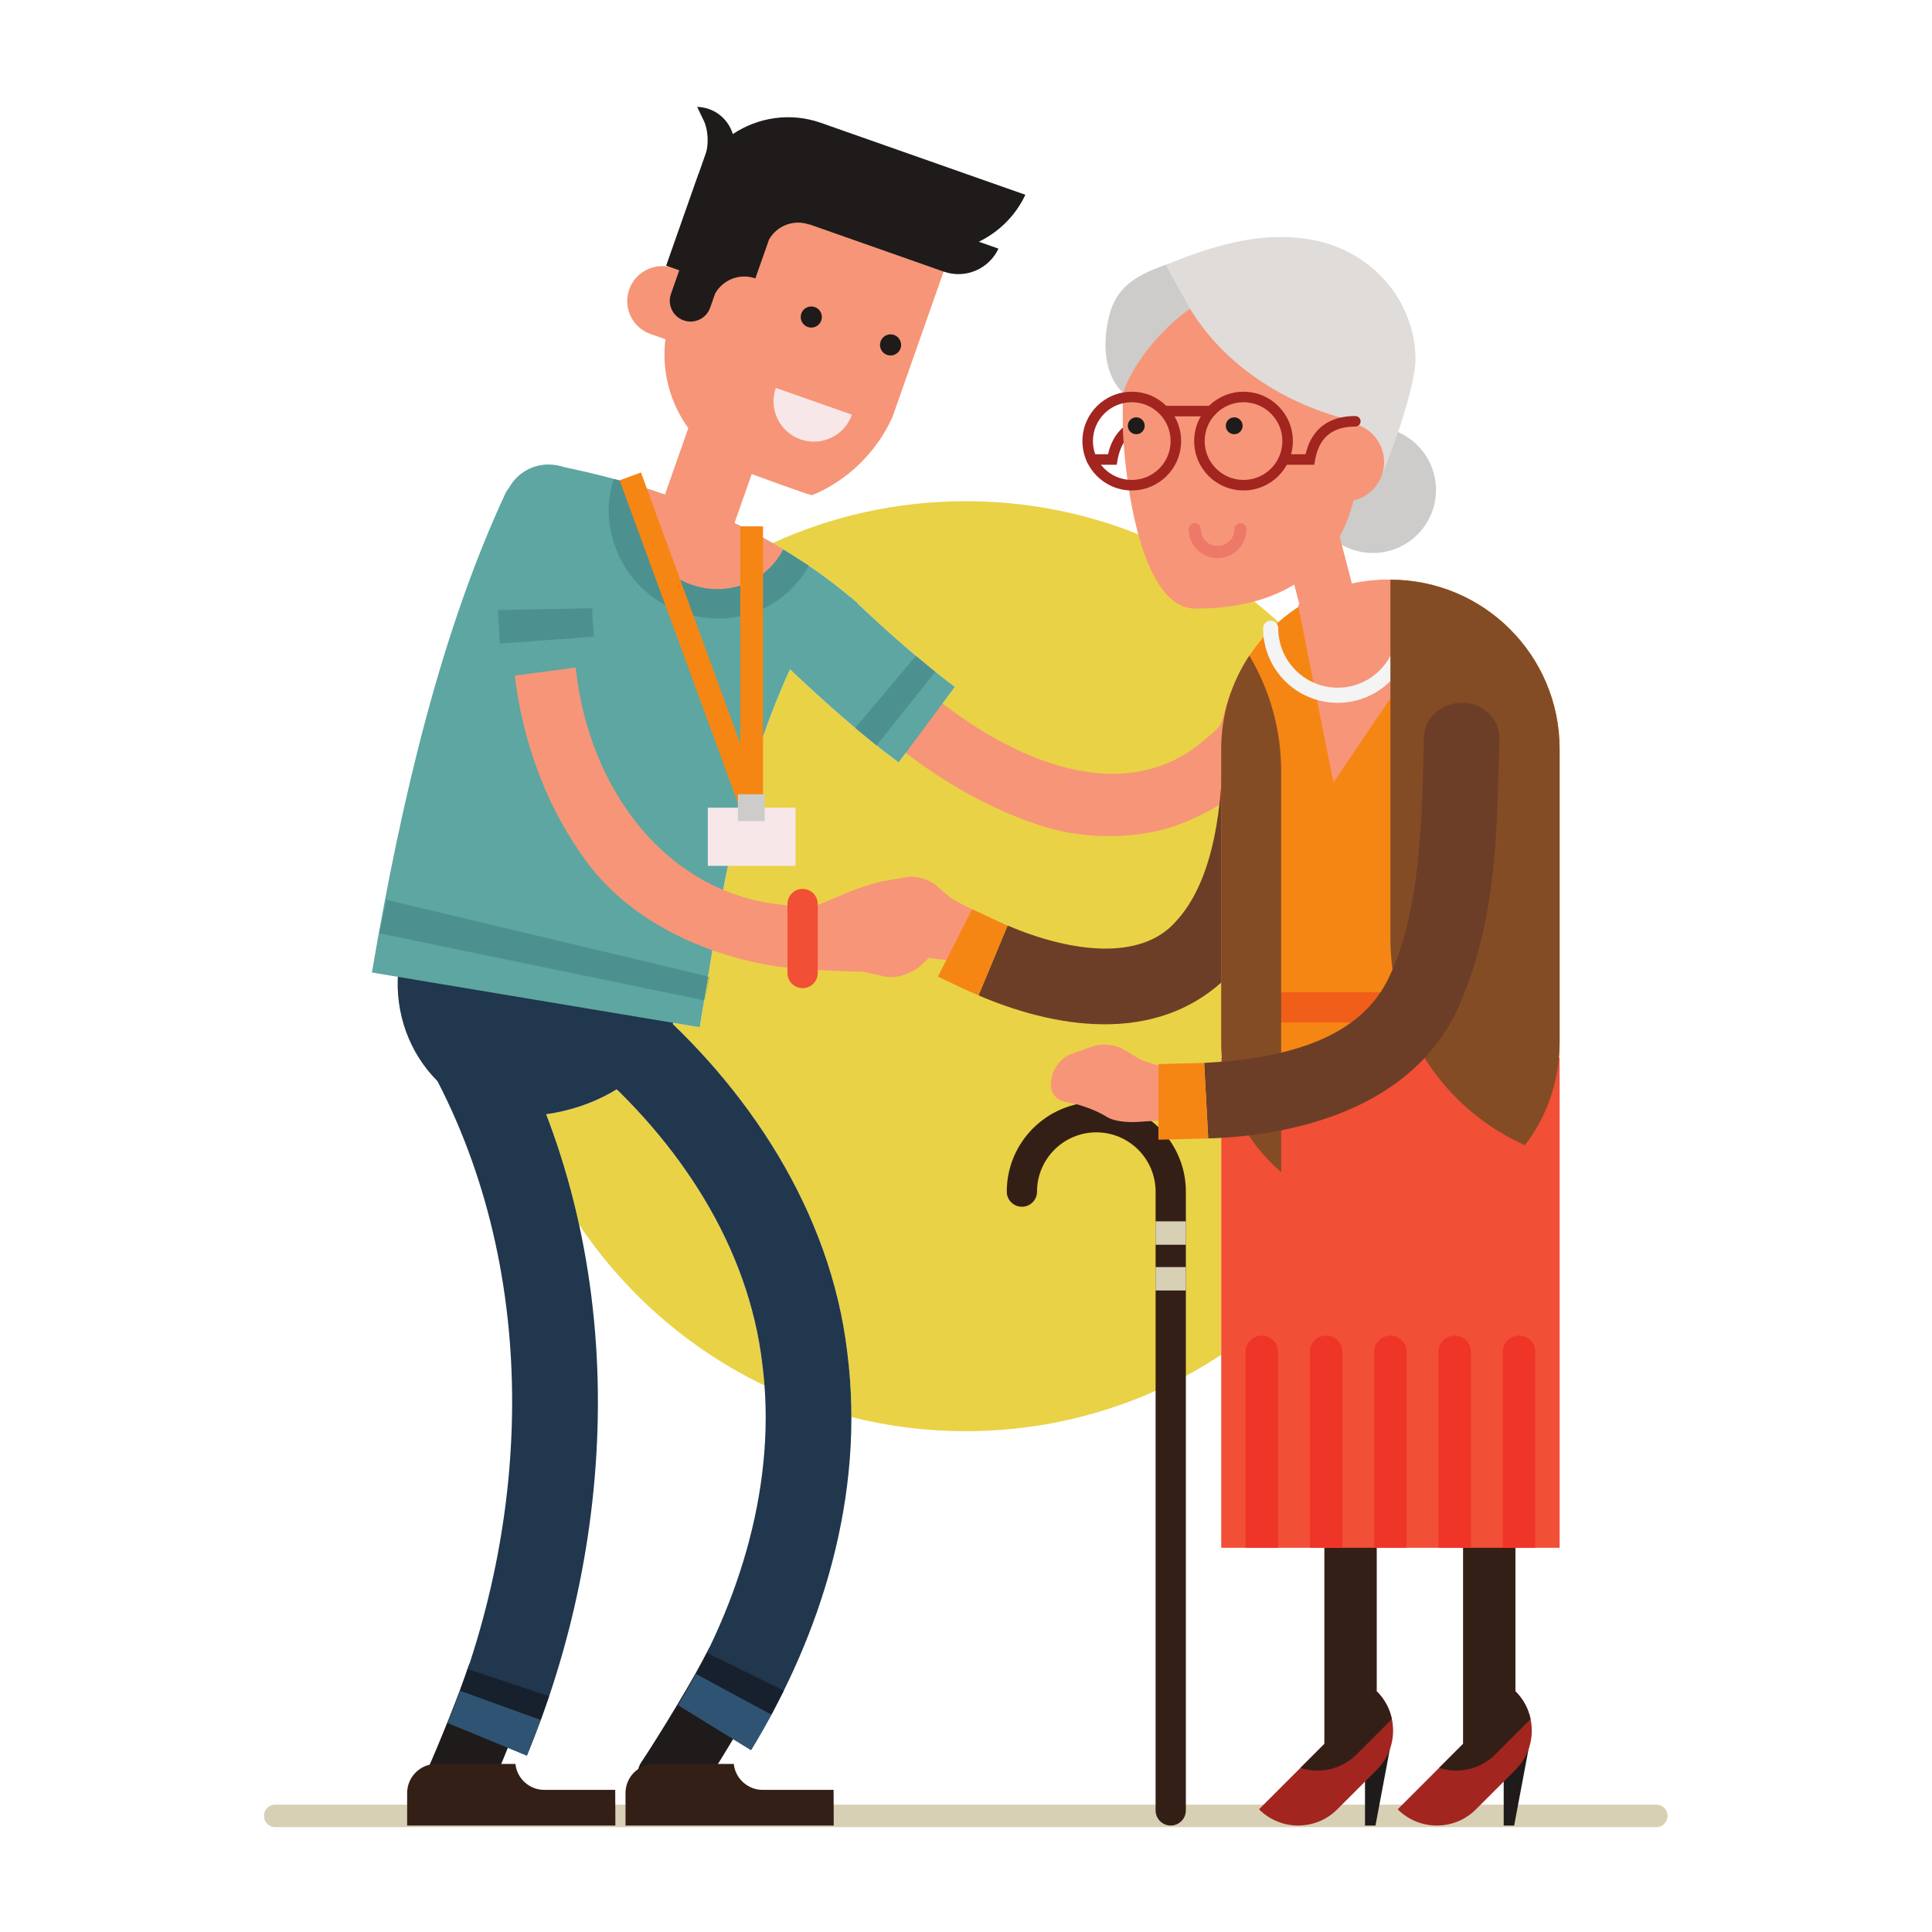 <?xml version="1.0" encoding="UTF-8" standalone="no"?>
<svg
   xmlns="http://www.w3.org/2000/svg"
   viewBox="0 0 566.933 566.933"
   height="566.933"
   width="566.933"
   xml:space="preserve"
   id="svg2"
   version="1.1"><defs
     id="defs6" /><g
     transform="matrix(1.333,0,0,-1.333,0,566.933)"
     id="g10"><g
       transform="scale(0.1)"
       id="g12"><path
         id="path14"
         style="fill:#f0f6f2;fill-opacity:0;fill-rule:nonzero;stroke:none"
         d="M 0,0 H 4251.97 V 4251.97 H 0 Z" /><path
         id="path16"
         style="fill:#d8d0b5;fill-opacity:1;fill-rule:nonzero;stroke:none"
         d="m 3670.99,255.59 c 0,-13.692 -11.1,-24.77 -24.79,-24.77 H 605.758 c -13.692,0 -24.781,11.078 -24.781,24.77 0,13.691 11.089,24.781 24.781,24.781 H 3646.2 c 13.69,0 24.79,-11.09 24.79,-24.781" /><path
         id="path18"
         style="fill:#e9d246;fill-opacity:1;fill-rule:nonzero;stroke:none"
         d="m 2125.99,1102.49 c -86.88,0 -171.2,10.81 -251.75,31.19 -0.05,46.75 -2.92,93.81 -8.88,140.95 -33.09,283.44 -188.08,535.69 -384.48,724.28 0.32,0.86 0.63,1.69 0.94,2.55 l 58.51,-9.77 c 3.3,19.61 6.55,39.34 9.79,59.23 l 1.29,-0.27 11.18,51.89 -3.93,0.93 c 34.97,214.99 74.5,444.31 180.42,676.27 0.14,-0.14 0.29,-0.28 0.43,-0.42 59.25,-55.89 120.34,-111.35 185.97,-163.91 l 4.07,-3.35 0.05,0.06 c 15.91,-12.67 32.1,-25.18 48.58,-37.47 l 123.86,166.28 c -15.43,11.49 -30.73,23.34 -45.93,35.5 l -39.77,32.72 -0.01,-0.02 c -43.74,36.86 -86.71,75.98 -129.36,116.13 0.09,0.18 0.17,0.35 0.25,0.52 -57.37,49.7 -119.75,93.48 -186.52,131.68 129.53,59.25 273.54,92.25 425.29,92.25 265.04,0 506.57,-100.74 688.36,-266 -77.26,-68.24 -125.98,-168.05 -125.98,-279.26 V 1957.2 c 0,-11 0.47,-21.87 1.41,-32.62 h -1.41 v -653.91 c -161.4,-106.32 -354.66,-168.18 -562.38,-168.18 m -443.04,100.58 c -165.69,79.69 -306.67,202.69 -408.17,354.31 -18.01,82.45 -42.05,163.61 -72.45,242.79 58.25,8.36 111.06,27.6 155.33,54.98 170.28,-166.42 293.42,-374.71 320.38,-604.29 2.07,-15.89 3.7,-31.82 4.91,-47.79" /><path
         id="path20"
         style="fill:#f79578;fill-opacity:1;fill-rule:nonzero;stroke:none"
         d="m 2702.47,2709.89 c -17.7,-54.07 -4.99,-47.08 -44.52,-80.27 -177.91,-161.09 -429.8,-53.93 -614.89,100.48 l -84.25,-107.42 c 1.58,3.38 136.61,-125.35 338.56,-189.13 100.67,-31.66 221.07,-26.42 305.28,7.18 83.89,33.71 133.67,76.35 146.96,87.49 54.47,46.18 0.56,-0.35 0.19,-0.09 3.69,-2.51 94.43,88.99 104.44,98.1 l 36.51,24.99 c 19.42,13.1 31.99,44.59 30.3,67.49 l -7.65,57.71 c -3.36,22.65 -25.47,49.63 -48.66,60.77 l -13.71,6.72 c -23.17,11.13 -48.81,6.38 -57.16,-10.85 l -7.71,-15.84 c -9.16,-16.62 -29.46,-39.95 -45.75,-49.96 l -6.44,-3.88 c -16.01,-10.06 -25.74,-35.53 -31.5,-53.49" /><path
         id="path22"
         style="fill:#5da6a1;fill-opacity:1;fill-rule:nonzero;stroke:none"
         d="m 2102.04,2740.93 c -75.64,56.36 -148.35,121.33 -220.15,189.13 -32.6,30.8 -91.34,23.27 -131.26,-17.86 -39.82,-41.02 -45.27,-100.62 -11.12,-132.88 74.81,-70.57 152.56,-140.46 238.67,-204.67 l 123.86,166.28" /><path
         id="path24"
         style="fill:#b3ba3f;fill-opacity:1;fill-rule:nonzero;stroke:none"
         d="m 1929.55,2612.06 -4.07,3.35 c 1.37,-1.09 2.74,-2.19 4.12,-3.29 l -0.05,-0.06 m 126.56,164.37 c -13.33,10.67 -26.59,21.59 -39.78,32.7 l 0.01,0.02 39.77,-32.72" /><path
         id="path26"
         style="fill:#4c918f;fill-opacity:1;fill-rule:nonzero;stroke:none"
         d="m 1929.6,2612.12 c -1.38,1.1 -2.75,2.2 -4.12,3.29 l -42.82,35.23 133.67,158.49 c 13.19,-11.11 26.45,-22.03 39.78,-32.7 l 2.79,-2.29 -129.3,-162.02" /><path
         id="path28"
         style="fill:#1e1b1a;fill-opacity:1;fill-rule:nonzero;stroke:none"
         d="m 1691.92,563.84 c -31.52,-65.07 -120.04,-210.731 -160.65,-271.078 -19.58,-29.293 -63.53,-33.25 -94.24,-7.684 -31.3,24.613 -42.66,62.723 -25.51,88.363 36.15,53.688 121.72,194.059 150.28,253.008 l 130.12,-62.609" /><path
         id="path30"
         style="fill:#20374d;fill-opacity:1;fill-rule:nonzero;stroke:none"
         d="m 1492.49,499.359 c 138.76,226.661 218.92,495.309 185.55,751.501 -30.24,257.5 -181.49,488.22 -384.5,663.11 -31.37,26.7 -30.59,81.65 1.7,122.62 32.27,40.96 87.33,49.65 122.88,19.27 225.47,-193.22 410.7,-468.2 447.24,-781.23 39.39,-311.65 -55.99,-618.579 -212.02,-874.169 l -160.85,98.898" /><path
         id="path32"
         style="fill:#738a95;fill-opacity:1;fill-rule:nonzero;stroke:none"
         d="m 1698.14,478.34 -0.03,0.019 c 0.3,0.563 0.62,1.161 0.93,1.719 l -0.9,-1.738" /><path
         id="path34"
         style="fill:#171515;fill-opacity:1;fill-rule:nonzero;stroke:none"
         d="m 1531.96,567.941 -0.05,0.028 24.13,46.851 0.11,-0.058 c -7.77,-15.75 -15.84,-31.371 -24.19,-46.821" /><path
         id="path36"
         style="fill:#17212d;fill-opacity:1;fill-rule:nonzero;stroke:none"
         d="m 1698.11,478.359 -166.15,89.582 c 8.35,15.45 16.42,31.071 24.19,46.821 l 169.28,-83.383 -26.39,-51.301 c -0.31,-0.558 -0.63,-1.156 -0.93,-1.719" /><path
         id="path38"
         style="fill:#f2f7f6;fill-opacity:1;fill-rule:nonzero;stroke:none"
         d="m 1653.34,400.461 -39.43,24.238 v 0 l 39.43,-24.238 c 15.55,25.469 30.49,51.449 44.77,77.898 l 0.03,-0.019 c -14.1,-26.391 -29.16,-52.289 -44.8,-77.879" /><path
         id="path40"
         style="fill:#2e3743;fill-opacity:1;fill-rule:nonzero;stroke:none"
         d="m 1613.91,424.699 -121.42,74.66 121.42,-74.66 v 0 m -121.42,74.66 39.42,68.61 0.05,-0.028 c -12.55,-23.242 -25.72,-46.113 -39.47,-68.582" /><path
         id="path42"
         style="fill:#2f5373;fill-opacity:1;fill-rule:nonzero;stroke:none"
         d="m 1653.34,400.461 -39.43,24.238 -121.42,74.66 c 13.75,22.469 26.92,45.34 39.47,68.582 l 166.15,-89.582 c -14.28,-26.449 -29.22,-52.429 -44.77,-77.898" /><path
         id="path44"
         style="fill:#1e1b1a;fill-opacity:1;fill-rule:nonzero;stroke:none"
         d="m 1170.49,545.93 c -20.9,-64.532 -71.06,-188.379 -99.01,-250.828 -13.49,-30.192 -55.12,-40.321 -90.027,-20.864 -35.226,18.563 -53.676,53.203 -41.605,80.203 25.293,56.547 73.922,176.219 93.352,236.168 l 137.29,-44.679" /><path
         id="path46"
         style="fill:#20374d;fill-opacity:1;fill-rule:nonzero;stroke:none"
         d="m 985.324,460.18 c 194.866,472.679 201.356,1033.18 -55.976,1474.24 -19.789,33.35 -0.125,83.27 43.777,111.42 43.905,28.14 97.885,19.99 120.445,-18.2 290.1,-499.15 279.92,-1123.902 66.36,-1639.331 L 985.324,460.18" /><path
         id="path48"
         style="fill:#171515;fill-opacity:1;fill-rule:nonzero;stroke:none"
         d="m 1012.83,530.891 -0.17,0.058 16.65,47.832 0.3,-0.101 c -5.39,-16.008 -10.98,-31.942 -16.78,-47.789" /><path
         id="path50"
         style="fill:#17212d;fill-opacity:1;fill-rule:nonzero;stroke:none"
         d="m 1190.16,466.578 -177.33,64.313 c 5.8,15.847 11.39,31.781 16.78,47.789 l 178.85,-59.551 -18.3,-52.551" /><path
         id="path52"
         style="fill:#2e3743;fill-opacity:1;fill-rule:nonzero;stroke:none"
         d="M 1117.96,405.578 985.324,460.18 1117.96,405.578 v 0 m -132.636,54.602 27.336,70.769 0.17,-0.058 c -8.71,-23.77 -17.873,-47.34 -27.506,-70.711" /><path
         id="path54"
         style="fill:#2f5373;fill-opacity:1;fill-rule:nonzero;stroke:none"
         d="m 1159.93,388.309 -41.97,17.269 -132.636,54.602 c 9.633,23.371 18.796,46.941 27.506,70.711 l 177.33,-64.313 -30.23,-78.269 v 0" /><path
         id="path56"
         style="fill:#341f17;fill-opacity:1;fill-rule:nonzero;stroke:none"
         d="m 1441.04,369.91 h 174.29 c 3.5,-32.082 30.67,-57.051 63.69,-57.051 H 1835 c 0.21,-2.308 0.35,-78.507 0.35,-78.507 h -458.36 v 71.519 c 0,35.379 28.68,64.039 64.05,64.039" /><path
         id="path58"
         style="fill:#341f17;fill-opacity:1;fill-rule:nonzero;stroke:none"
         d="m 960.32,369.91 h 174.29 c 3.52,-32.082 30.68,-57.051 63.7,-57.051 h 155.98 c 0.21,-2.308 0.35,-78.507 0.35,-78.507 H 896.289 v 71.519 c 0,35.379 28.672,64.039 64.031,64.039" /><path
         id="path60"
         style="fill:#20374d;fill-opacity:1;fill-rule:nonzero;stroke:none"
         d="m 1156.35,1795.93 c -170.19,-7.9 -313.166,161.67 -274.639,355.45 l 14.441,68.83 605.998,-133.99 -10.76,-50.86 c -26.88,-131.28 -162.23,-232.11 -335.04,-239.43" /><path
         id="path62"
         style="fill:#5da6a1;fill-opacity:1;fill-rule:nonzero;stroke:none"
         d="m 1113.83,3169.53 c 12.54,26.86 95.26,33.06 107.45,59.27 23.37,-4.54 46.79,-9.51 70.23,-14.97 94.79,-22.08 189.73,-52.06 282.48,-92.74 115.64,-50.7 220.92,-115.35 313.23,-195.31 -16.28,-34.49 -32.33,-68.56 -48.07,-102.24 -9.07,-19.42 -88.35,-18.33 -97.19,-37.52 -126.88,-274.81 -159.84,-546.06 -201.63,-794.33 l -721.658,120.53 c 66.941,392.68 154.629,756.18 295.158,1057.31" /><path
         id="path64"
         style="fill:#b3ba3f;fill-opacity:1;fill-rule:nonzero;stroke:none"
         d="m 1551.41,2050.65 -1.29,0.27 c 2.83,17.41 5.67,34.94 8.54,52.55 l 3.93,-0.93 -11.18,-51.89" /><path
         id="path66"
         style="fill:#4c918f;fill-opacity:1;fill-rule:nonzero;stroke:none"
         d="m 1550.12,2050.92 -715.296,147.6 16.035,73.75 707.801,-168.8 c -2.87,-17.61 -5.71,-35.14 -8.54,-52.55" /><path
         id="path68"
         style="fill:#f79578;fill-opacity:1;fill-rule:nonzero;stroke:none"
         d="m 1573.91,3121.13 c -52.32,22.95 -105.4,42.32 -158.72,58.99 -27.9,-75.85 8.46,-169.78 90.39,-207.56 81.56,-37.67 176.71,-9.42 218.67,70.87 -47.89,28.8 -97.97,54.73 -150.34,77.7" /><path
         id="path70"
         style="fill:#4c918f;fill-opacity:1;fill-rule:nonzero;stroke:none"
         d="m 1581.8,2891.56 c -34.55,0.01 -69.8,7.46 -103.33,22.68 -111.82,50.74 -162.97,180.19 -127.11,284.53 l 63.83,-18.65 c -25.91,-70.44 3.61,-156.49 73.59,-198.67 5.37,-3.24 10.99,-6.23 16.84,-8.92 24.04,-11.1 49.25,-16.47 73.94,-16.47 59.07,0.01 115.1,30.75 144.69,87.37 l 56.18,-35.75 c -42.54,-76.18 -118.7,-116.12 -198.63,-116.12" /><path
         id="path72"
         style="fill:#c68768;fill-opacity:1;fill-rule:nonzero;stroke:none"
         d="m 1488.78,2981.45 c -69.98,42.18 -99.5,128.23 -73.59,198.67 v 0 c -25.91,-70.43 3.63,-156.46 73.59,-198.67" /><path
         id="path74"
         style="fill:#f79578;fill-opacity:1;fill-rule:nonzero;stroke:none"
         d="m 1849.8,2281.37 c -63.23,-25.3 -44.87,-25.32 -108.32,-21.8 -288.04,17.61 -466.79,286.27 -477.46,571.23 L 1128,2818.82 c 1.37,3.36 3.02,-229.51 145.24,-436.8 143.18,-222.57 430.04,-257.58 460.34,-258.69 80.66,-6.3 0.09,-0.22 0.09,-0.2 0.33,-2.6 148.26,-10.31 163.57,-8.79 l 49.89,-10.77 c 26.6,-6.88 62.76,8.36 81.57,25.39 l 45.45,44.96 c 17.69,17.79 25.11,52.35 17.5,77.01 l -4.42,14.66 c -7.61,24.65 -31.59,40.42 -53.59,34.94 l -20.26,-4.99 c -22.13,-4.71 -20.04,9.06 -42,15.48 l -8.63,2.25 c -21.73,5.78 -91.81,-22.46 -112.95,-31.9" /><path
         id="path76"
         style="fill:#5da6a1;fill-opacity:1;fill-rule:nonzero;stroke:none"
         d="m 1313.11,2789.59 c -13.52,107.03 -11.05,218.62 1.61,329.7 7.29,50.02 -32.61,99.05 -88.9,109.47 -56.3,10.41 -108.77,-27.46 -116.93,-84.63 -14.28,-125 -17.66,-252.71 -1.35,-381.67 l 205.57,27.13" /><path
         id="path78"
         style="fill:#4c918f;fill-opacity:1;fill-rule:nonzero;stroke:none"
         d="m 1307.06,2851.53 c -0.46,6.67 -0.88,13.36 -1.23,20.06 0.51,-6.67 1.01,-13.35 1.34,-20.05 l -0.11,-0.01 m -208.27,8.77 c -1.24,16.63 -2.5,33.27 -2.44,49.75 l 0.62,0.01 c 0.32,-16.55 0.92,-33.14 1.82,-49.76" /><path
         id="path80"
         style="fill:#4c918f;fill-opacity:1;fill-rule:nonzero;stroke:none"
         d="m 1100.39,2836.36 c -0.43,7.97 -1.01,15.95 -1.6,23.94 -0.9,16.62 -1.5,33.21 -1.82,49.76 l 206.68,4.09 c -0.1,-14.35 1.08,-28.45 2.18,-42.56 0.35,-6.7 0.77,-13.39 1.23,-20.06 l -206.67,-15.17" /><path
         id="path82"
         style="fill:#f79578;fill-opacity:1;fill-rule:nonzero;stroke:none"
         d="m 1895.24,2271.82 c 6.87,19.28 29.02,37.92 49.16,41.45 l 50.68,8.94 c 20.14,3.54 49.32,-4.38 64.86,-17.71 l 30.07,-25.72 c 15.51,-13.31 116.58,-58.57 116.58,-58.57 l -40.83,-88.12 c 0,0 -39.02,2.78 -100.06,9.38 -20.34,2.17 -49.94,8.48 -65.51,21.69 l -6.16,5.18 c -15.62,13.17 -44.01,29.91 -63.11,37.21 l -17.51,6.66 c -19.12,7.22 -29.16,28.91 -22.29,48.15 l 4.12,11.46" /><path
         id="path84"
         style="fill:#6d3e27;fill-opacity:1;fill-rule:nonzero;stroke:none"
         d="m 2154.09,2061.87 c 150.29,-64.5 392.2,-121.73 556.41,49.48 140.96,164.42 144.41,356.88 147.77,526.53 -0.52,40.07 -38.31,70.6 -84.19,68.24 -45.93,-2.35 -82.81,-33.29 -82.33,-69.09 1.56,-153.76 -19.01,-321.1 -102.07,-411.1 -76.81,-89.69 -232.32,-69.63 -371.61,-10.32 l -63.98,-153.74" /><path
         id="path86"
         style="fill:#f58614;fill-opacity:1;fill-rule:nonzero;stroke:none"
         d="m 2140.14,2251.47 -75.56,-148.42 c 29.85,-13.73 58.92,-28.45 89.51,-41.18 l 63.98,153.74 c -26.13,10.87 -51.92,24.04 -77.93,35.86" /><path
         id="path88"
         style="fill:#1e1b1a;fill-opacity:1;fill-rule:nonzero;stroke:none"
         d="m 3004.88,234.371 h 23.08 l 36.05,191.848 h -59.13 V 234.371" /><path
         id="path90"
         style="fill:#a22520;fill-opacity:1;fill-rule:nonzero;stroke:none"
         d="m 2771.5,270.109 v 0 c 47.64,-47.66 124.82,-47.66 172.46,0 l 87.05,87.032 c 47.63,47.629 47.63,124.839 0,172.468 l -259.51,-259.5" /><path
         id="path92"
         style="fill:#341f17;fill-opacity:1;fill-rule:nonzero;stroke:none"
         d="m 2986.35,390.93 c -33.5,-33.481 -81.56,-43.34 -123.71,-29.711 l 168.37,168.39 c 17.34,-17.347 28.3,-38.668 33,-61 l -77.66,-77.679" /><path
         id="path94"
         style="fill:#341f17;fill-opacity:1;fill-rule:nonzero;stroke:none"
         d="M 2915.41,1734.69 V 391.621 l 115.35,73.047 V 1734.69 h -115.35" /><path
         id="path96"
         style="fill:#1e1b1a;fill-opacity:1;fill-rule:nonzero;stroke:none"
         d="m 3310.2,234.371 h 23.05 l 36.09,191.848 H 3310.2 V 234.371" /><path
         id="path98"
         style="fill:#a22520;fill-opacity:1;fill-rule:nonzero;stroke:none"
         d="m 3076.82,270.109 v 0 c 47.61,-47.66 124.8,-47.66 172.44,0 l 87.04,87.032 c 47.64,47.629 47.64,124.839 0,172.468 l -259.48,-259.5" /><path
         id="path100"
         style="fill:#341f17;fill-opacity:1;fill-rule:nonzero;stroke:none"
         d="m 3291.67,390.93 c -33.49,-33.481 -81.56,-43.34 -123.74,-29.711 l 168.37,168.39 c 17.35,-17.347 28.3,-38.668 33.04,-61 l -77.67,-77.679" /><path
         id="path102"
         style="fill:#341f17;fill-opacity:1;fill-rule:nonzero;stroke:none"
         d="M 3220.73,1734.69 V 391.621 l 115.32,73.047 V 1734.69 h -115.32" /><path
         id="path104"
         style="fill:#f58614;fill-opacity:1;fill-rule:nonzero;stroke:none"
         d="m 3433.29,1957.2 c 0,-205.66 -166.79,-372.44 -372.47,-372.44 -205.67,0 -372.45,166.78 -372.45,372.44 v 647.25 c 0,205.75 166.78,372.49 372.45,372.49 205.68,0 372.47,-166.74 372.47,-372.49 V 1957.2" /><path
         id="path106"
         style="fill:#f14f36;fill-opacity:1;fill-rule:nonzero;stroke:none"
         d="m 2688.37,845.801 h 744.918 v 1078.78 H 2688.37 Z" /><path
         id="path108"
         style="fill:#a22520;fill-opacity:1;fill-rule:nonzero;stroke:none"
         d="m 2548.68,3337.16 c -20.31,0 -37.34,-3.43 -51.46,-9.42 -21.23,-8.96 -35.48,-23.78 -44.48,-39.3 -9.05,-15.55 -13.22,-31.79 -15.53,-44.91 l 11.39,-2 v 11.56 c -10.97,0 -45.38,0 -45.38,0 -6.38,0 -11.56,-5.17 -11.56,-11.56 0,-6.39 5.18,-11.56 11.56,-11.56 0.02,0 8.6,0 18.58,0 9.97,0 21.32,0 26.8,0 h 9.72 l 1.67,9.57 c 2.69,15.49 8.31,34.37 20.97,48.77 6.35,7.23 14.42,13.51 25.3,18.14 10.88,4.61 24.67,7.57 42.42,7.58 6.39,0 11.57,5.18 11.57,11.56 0,6.39 -5.18,11.57 -11.57,11.57" /><path
         id="path110"
         style="fill:#f05e19;fill-opacity:1;fill-rule:nonzero;stroke:none"
         d="m 2694.96,2002.06 h 731.688 v 66.633 H 2694.96 Z" /><path
         id="path112"
         style="fill:#f79578;fill-opacity:1;fill-rule:nonzero;stroke:none"
         d="m 1654.96,3458.75 c -43.04,15.15 -90.19,-7.48 -105.34,-50.52 l -91.81,-260.87 c -15.14,-43.09 7.49,-90.2 50.54,-105.37 43,-15.11 90.16,7.45 105.32,50.53 l 91.79,260.89 c 15.14,43.01 -7.47,90.2 -50.5,105.34" /><path
         id="path114"
         style="fill:#f79578;fill-opacity:1;fill-rule:nonzero;stroke:none"
         d="m 2083.46,3672.78 -119.15,-338.66 c -35.95,-78.85 -100.98,-140.29 -176.82,-171.27 -9.36,1.24 -138.56,48.72 -140.54,49.42 -143.6,50.55 -219.09,207.95 -168.52,351.61 l 100.73,286.36 504.3,-177.46" /><path
         id="path116"
         style="fill:#f79578;fill-opacity:1;fill-rule:nonzero;stroke:none"
         d="m 1483.24,3662.83 c -40.13,14.12 -84.1,-6.96 -98.16,-46.99 -14.13,-40.11 6.99,-83.98 47.08,-98.1 l 118.06,-41.54 46.73,146.6 -113.71,40.03" /><path
         id="path118"
         style="fill:#1e1b1a;fill-opacity:1;fill-rule:nonzero;stroke:none"
         d="m 2257.21,3824.29 -449.88,158.28 c -67.53,23.76 -138.83,12.3 -194.06,-24.68 -7.67,24.81 -26.34,45.86 -52.67,55.13 -8.57,3 -17.32,4.52 -25.91,4.78 l 14.83,-30.98 c 9.29,-19.37 11.08,-51.76 3.92,-72.04 l -15.41,-43.8 -0.83,-1.57 -70.8,-201.27 28.89,-10.15 -18.25,-51.87 c -8.38,-23.87 4.15,-50.01 28.01,-58.38 23.84,-8.4 49.91,4.17 58.28,28.03 l 10.97,31.19 c 17.22,30.46 54.28,45.22 88.52,33.24 l 30.07,85.47 c 17.22,30.44 54.21,45.15 88.41,33.15 l 0.17,0.47 295.99,-104.14 c 47.64,-16.77 99.53,5.7 120.57,50.56 l -43.21,15.19 c 43.72,21.26 80.53,56.84 102.39,103.39" /><path
         id="path120"
         style="fill:#1e1b1a;fill-opacity:1;fill-rule:nonzero;stroke:none"
         d="m 1952.73,3471.81 c -12.1,4.3 -18.52,17.53 -14.22,29.68 4.25,12.11 17.56,18.48 29.65,14.24 12.16,-4.28 18.51,-17.58 14.25,-29.68 -4.25,-12.15 -17.52,-18.49 -29.68,-14.24" /><path
         id="path122"
         style="fill:#1e1b1a;fill-opacity:1;fill-rule:nonzero;stroke:none"
         d="m 1778.23,3533.23 c -12.11,4.27 -18.49,17.5 -14.25,29.65 4.26,12.11 17.59,18.49 29.68,14.24 12.16,-4.26 18.55,-17.58 14.29,-29.68 -4.31,-12.15 -17.58,-18.49 -29.72,-14.21" /><path
         id="path124"
         style="fill:#f7e7e8;fill-opacity:1;fill-rule:nonzero;stroke:none"
         d="m 1707.82,3399.14 c -16.28,-46.27 8.05,-97.02 54.34,-113.31 46.31,-16.29 97.02,8.05 113.32,54.34 l -167.66,58.97" /><path
         id="path126"
         style="fill:#cdccca;fill-opacity:1;fill-rule:nonzero;stroke:none"
         d="m 2883.49,3174.52 c 0,-76.66 62.13,-138.8 138.83,-138.8 76.66,0 138.8,62.14 138.8,138.8 0,76.67 -62.14,138.84 -138.8,138.84 -76.7,0 -138.83,-62.17 -138.83,-138.84" /><path
         id="path128"
         style="fill:#f79578;fill-opacity:1;fill-rule:nonzero;stroke:none"
         d="m 2820.35,3076.25 60.7,-232.39 c 8.59,-32.97 42.3,-52.72 75.32,-44.13 32.94,8.65 52.72,42.35 44.08,75.33 l -60.66,232.34 -119.44,-31.15" /><path
         id="path130"
         style="fill:#f79578;fill-opacity:1;fill-rule:nonzero;stroke:none"
         d="m 2633.48,3665.95 427.32,-105.71 -69.93,-305.11 c 0,0 25.59,-341.76 -359.47,-341.76 -120.1,0 -153.97,279.97 -159.06,383.68 -2.09,42.77 0.56,171.29 0.56,171.29 0,88.68 160.58,197.61 160.58,197.61" /><path
         id="path132"
         style="fill:#1e1b1a;fill-opacity:1;fill-rule:nonzero;stroke:none"
         d="m 2698.44,3315.73 c 0,-10.22 8.24,-18.55 18.51,-18.55 10.25,0 18.54,8.33 18.54,18.55 0,10.3 -8.29,18.61 -18.54,18.61 -10.27,0 -18.51,-8.31 -18.51,-18.61" /><path
         id="path134"
         style="fill:#1e1b1a;fill-opacity:1;fill-rule:nonzero;stroke:none"
         d="m 2482.79,3315.73 c 0,-10.22 8.25,-18.55 18.58,-18.55 10.23,0 18.52,8.33 18.52,18.55 0,10.3 -8.29,18.61 -18.52,18.61 -10.33,0 -18.58,-8.31 -18.58,-18.61" /><path
         id="path136"
         style="fill:#cdccca;fill-opacity:1;fill-rule:nonzero;stroke:none"
         d="m 2642.85,3587.27 c -65.43,-34.23 -148.65,-127.48 -170.2,-199.5 -45.95,43.63 -45,119.66 -29.34,175.94 15.93,57.06 57.53,82 110.99,102.16 29.71,11.21 60.08,17.48 91.76,19.73 l -3.21,-98.33" /><path
         id="path138"
         style="fill:#e0dcd9;fill-opacity:1;fill-rule:nonzero;stroke:none"
         d="m 2983.58,3325.59 c -155.81,34.98 -300.03,130.04 -372.61,263.39 -14.85,27.27 -30.64,53.43 -44.74,81.11 104.7,42.29 211.99,76.5 326.41,54.2 125.69,-24.52 221.14,-130.08 223.4,-259.81 1.04,-60.57 -53.93,-213.34 -78.48,-267.61 l -53.98,128.72" /><path
         id="path140"
         style="fill:#f79578;fill-opacity:1;fill-rule:nonzero;stroke:none"
         d="m 2960.23,3149.25 c 47.87,0 86.68,38.8 86.68,86.71 0,47.9 -38.81,86.73 -86.68,86.73" /><path
         id="path142"
         style="fill:#a22520;fill-opacity:1;fill-rule:nonzero;stroke:none"
         d="m 2640.37,3282.08 h -11.56 c 0,-60.01 48.61,-108.66 108.62,-108.67 60.03,0.01 108.67,48.65 108.68,108.67 -0.01,60.02 -48.66,108.63 -108.68,108.64 -60,-0.01 -108.62,-48.63 -108.62,-108.64 h 11.56 11.57 c 0,23.66 9.55,44.96 25.03,60.47 15.51,15.49 36.81,25.04 60.46,25.04 23.66,0 44.98,-9.55 60.49,-25.04 15.5,-15.51 25.05,-36.82 25.06,-60.47 -0.01,-23.66 -9.56,-44.97 -25.06,-60.48 -15.52,-15.5 -36.83,-25.05 -60.49,-25.06 -23.65,0.01 -44.95,9.56 -60.45,25.05 -15.49,15.52 -25.04,36.83 -25.04,60.49 h -11.57" /><path
         id="path144"
         style="fill:#a22520;fill-opacity:1;fill-rule:nonzero;stroke:none"
         d="m 2394.38,3282.08 h -11.57 c 0.01,-60.02 48.64,-108.66 108.63,-108.67 60.01,0.01 108.64,48.65 108.65,108.67 -0.01,60.02 -48.64,108.63 -108.65,108.64 -59.99,-0.01 -108.62,-48.62 -108.63,-108.64 h 11.57 11.56 c 0.01,23.65 9.55,44.96 25.05,60.47 15.5,15.49 36.81,25.04 60.45,25.04 23.65,0 44.96,-9.55 60.47,-25.04 15.5,-15.51 25.04,-36.82 25.05,-60.47 -0.01,-23.66 -9.55,-44.97 -25.05,-60.48 -15.51,-15.5 -36.82,-25.05 -60.47,-25.06 -23.64,0.01 -44.94,9.56 -60.45,25.06 -15.5,15.51 -25.04,36.82 -25.05,60.48 h -11.56" /><path
         id="path146"
         style="fill:#a22520;fill-opacity:1;fill-rule:nonzero;stroke:none"
         d="m 2666.33,3359.68 h -99.1 c -6.39,0 -11.57,-5.18 -11.57,-11.57 0,-6.38 5.18,-11.56 11.57,-11.56 h 99.1 c 6.39,0 11.56,5.18 11.56,11.56 0,6.39 -5.17,11.57 -11.56,11.57" /><path
         id="path148"
         style="fill:#a22520;fill-opacity:1;fill-rule:nonzero;stroke:none"
         d="m 2983.58,3337.16 c -20.32,0 -37.35,-3.43 -51.47,-9.42 -21.23,-8.96 -35.48,-23.77 -44.48,-39.3 -9.05,-15.55 -13.22,-31.78 -15.53,-44.91 l 11.39,-2 v 11.56 c -10.99,0 -52.16,0 -52.21,0 -6.39,0 -11.57,-5.17 -11.57,-11.56 0,-6.39 5.18,-11.56 11.57,-11.56 0.02,0 10.3,0 21.98,0 11.68,0 24.73,0 30.23,0 h 9.71 l 1.68,9.56 c 2.68,15.5 8.3,34.38 20.97,48.77 6.35,7.24 14.42,13.52 25.3,18.15 10.88,4.61 24.68,7.57 42.43,7.58 6.39,0 11.57,5.18 11.57,11.56 0,6.39 -5.18,11.57 -11.57,11.57" /><path
         id="path150"
         style="fill:#f79578;fill-opacity:1;fill-rule:nonzero;stroke:none"
         d="m 2935.33,2530.31 127.51,188.81 v 257.34 c -3.07,0.08 -6.09,0.48 -9.19,0.48 -72.03,0 -139.06,-20.81 -196.05,-56.19 l 77.73,-390.44" /><path
         id="path152"
         style="fill:#ed7968;fill-opacity:1;fill-rule:nonzero;stroke:none"
         d="m 2717.3,3087.96 c -0.01,-10.23 -4.12,-19.38 -10.83,-26.11 -6.73,-6.71 -15.89,-10.82 -26.13,-10.82 -20.4,0.03 -36.88,16.54 -36.91,36.93 0,7.36 -5.97,13.33 -13.33,13.33 -7.36,0 -13.33,-5.97 -13.33,-13.33 0,-35.1 28.43,-63.58 63.57,-63.59 35.13,0.01 63.6,28.47 63.61,63.59 0,7.36 -5.96,13.33 -13.32,13.33 -7.37,0 -13.33,-5.97 -13.33,-13.33" /><path
         id="path154"
         style="fill:#f4f4f5;fill-opacity:1;fill-rule:nonzero;stroke:none"
         d="m 2780.6,2870.03 c 0.01,-90.69 73.49,-164.17 164.19,-164.18 90.67,0.01 164.16,73.48 164.18,164.18 0,9.2 -7.46,16.66 -16.67,16.66 -9.2,0 -16.66,-7.46 -16.66,-16.66 0,-36.2 -14.62,-68.81 -38.33,-92.54 -23.73,-23.7 -56.34,-38.31 -92.52,-38.32 -36.2,0.01 -68.81,14.62 -92.54,38.32 -23.71,23.73 -38.32,56.34 -38.32,92.54 0,9.2 -7.46,16.66 -16.66,16.66 -9.21,0 -16.67,-7.46 -16.67,-16.66" /><path
         id="path156"
         style="fill:#844c25;fill-opacity:1;fill-rule:nonzero;stroke:none"
         d="m 3060.82,2976.94 h -0.02 V 2187.5 c 0,-203.28 121.75,-377.92 296.21,-455.45 47.64,62.6 76.28,140.45 76.28,225.14 v 647.26 c 0,205.75 -166.79,372.49 -372.47,372.49" /><path
         id="path158"
         style="fill:#844c25;fill-opacity:1;fill-rule:nonzero;stroke:none"
         d="m 2688.37,2604.45 v -647.26 c 0,-113.96 51.33,-215.83 131.98,-284.15 v 881.91 c 0,93.18 -25.62,180.32 -70.11,254.91 -39.03,-58.91 -61.87,-129.46 -61.87,-205.41" /><path
         id="path160"
         style="fill:#341f17;fill-opacity:1;fill-rule:nonzero;stroke:none"
         d="m 2577.22,234.352 c -18.42,0 -33.32,14.929 -33.32,33.328 v 1362.18 c 0,71.96 -58.53,130.49 -130.45,130.49 -71.99,0 -130.54,-58.53 -130.54,-130.49 0,-18.42 -14.92,-33.31 -33.32,-33.31 -18.41,0 -33.31,14.89 -33.31,33.31 0,108.71 88.44,197.12 197.17,197.12 108.66,0 197.08,-88.41 197.08,-197.12 V 267.68 c 0,-18.399 -14.92,-33.328 -33.31,-33.328" /><path
         id="path162"
         style="fill:#d8d0b5;fill-opacity:1;fill-rule:nonzero;stroke:none"
         d="m 2610.53,1512.92 h -66.63 v 51.51 h 66.63 v -51.51" /><path
         id="path164"
         style="fill:#d8d0b5;fill-opacity:1;fill-rule:nonzero;stroke:none"
         d="m 2610.53,1412.23 h -66.63 v 51.52 h 66.63 v -51.52" /><path
         id="path166"
         style="fill:#ef3527;fill-opacity:1;fill-rule:nonzero;stroke:none"
         d="m 2954.98,845.801 h -71.44 v 431.309 c 0,19.72 15.99,35.74 35.72,35.74 19.74,0 35.72,-16.02 35.72,-35.74 V 845.801" /><path
         id="path168"
         style="fill:#ef3527;fill-opacity:1;fill-rule:nonzero;stroke:none"
         d="m 3238.09,845.801 h -71.44 v 431.309 c 0,19.72 15.99,35.74 35.73,35.74 19.69,0 35.71,-16.02 35.71,-35.74 V 845.801" /><path
         id="path170"
         style="fill:#ef3527;fill-opacity:1;fill-rule:nonzero;stroke:none"
         d="m 3096.53,845.801 h -71.43 v 431.309 c 0,19.72 15.99,35.74 35.7,35.74 19.75,0 35.73,-16.02 35.73,-35.74 V 845.801" /><path
         id="path172"
         style="fill:#ef3527;fill-opacity:1;fill-rule:nonzero;stroke:none"
         d="M 2813.44,845.801 H 2742 v 431.309 c 0,19.72 16.01,35.74 35.7,35.74 19.74,0 35.74,-16.02 35.74,-35.74 V 845.801" /><path
         id="path174"
         style="fill:#ef3527;fill-opacity:1;fill-rule:nonzero;stroke:none"
         d="m 3379.62,845.801 h -71.42 v 431.309 c 0,19.72 15.97,35.74 35.71,35.74 19.72,0 35.71,-16.02 35.71,-35.74 V 845.801" /><path
         id="path176"
         style="fill:#f79578;fill-opacity:1;fill-rule:nonzero;stroke:none"
         d="m 2315.93,1883.35 c 3.53,20.15 22.25,42.24 41.5,49.08 l 48.49,17.3 c 19.27,6.87 49.36,3.94 66.9,-6.6 l 33.93,-20.32 c 17.53,-10.52 124.73,-38.2 124.73,-38.2 l -25.46,-93.72 c 0,0 -38.97,-3.8 -100.22,-7.53 -20.4,-1.28 -50.63,0.02 -68.21,10.41 l -6.95,4.11 c -17.61,10.37 -48.42,22.13 -68.46,26.08 l -18.36,3.65 c -20.08,3.93 -33.6,23.63 -30.04,43.76 l 2.15,11.98" /><path
         id="path178"
         style="fill:#6d3e27;fill-opacity:1;fill-rule:nonzero;stroke:none"
         d="m 2659.74,1746.9 c 184.47,5.76 447.84,62.78 550.33,287.72 90.14,203.95 84.11,401.25 90.87,592.06 0.39,43.98 -36.62,79.56 -82.57,79.44 -45.99,-0.1 -83.57,-34.72 -83.93,-77.32 -3.91,-183.34 -7.68,-376.9 -73.98,-521.04 -62.35,-141.82 -229.89,-184.8 -409.64,-194.57 l 8.92,-166.29" /><path
         id="path180"
         style="fill:#f58614;fill-opacity:1;fill-rule:nonzero;stroke:none"
         d="m 2550.1,1910.63 v -166.51 l 109.64,2.78 -8.92,166.29 -100.72,-2.56" /><path
         id="path182"
         style="fill:#f14f36;fill-opacity:1;fill-rule:nonzero;stroke:none"
         d="m 1766.83,2077.77 c -18.42,0 -33.31,14.91 -33.31,33.31 v 151.8 c 0,18.42 14.89,33.32 33.31,33.32 18.41,0 33.33,-14.9 33.33,-33.32 v -151.8 c 0,-18.4 -14.92,-33.31 -33.33,-33.31" /><path
         id="path184"
         style="fill:#f58614;fill-opacity:1;fill-rule:nonzero;stroke:none"
         d="m 1631.22,2466.49 -267.19,729.31 46.96,17.2 218.7,-596.99 v 478.46 h 50 v -619.38 l -48.47,-8.6" /><path
         id="path186"
         style="fill:#f7e7e8;fill-opacity:1;fill-rule:nonzero;stroke:none"
         d="m 1751.25,2346.97 h -193.11 v 128.12 h 193.11 v -128.12" /><path
         id="path188"
         style="fill:#cdccca;fill-opacity:1;fill-rule:nonzero;stroke:none"
         d="m 1683.34,2445.61 h -58.96 v 58.96 h 58.96 v -58.96" /></g></g></svg>